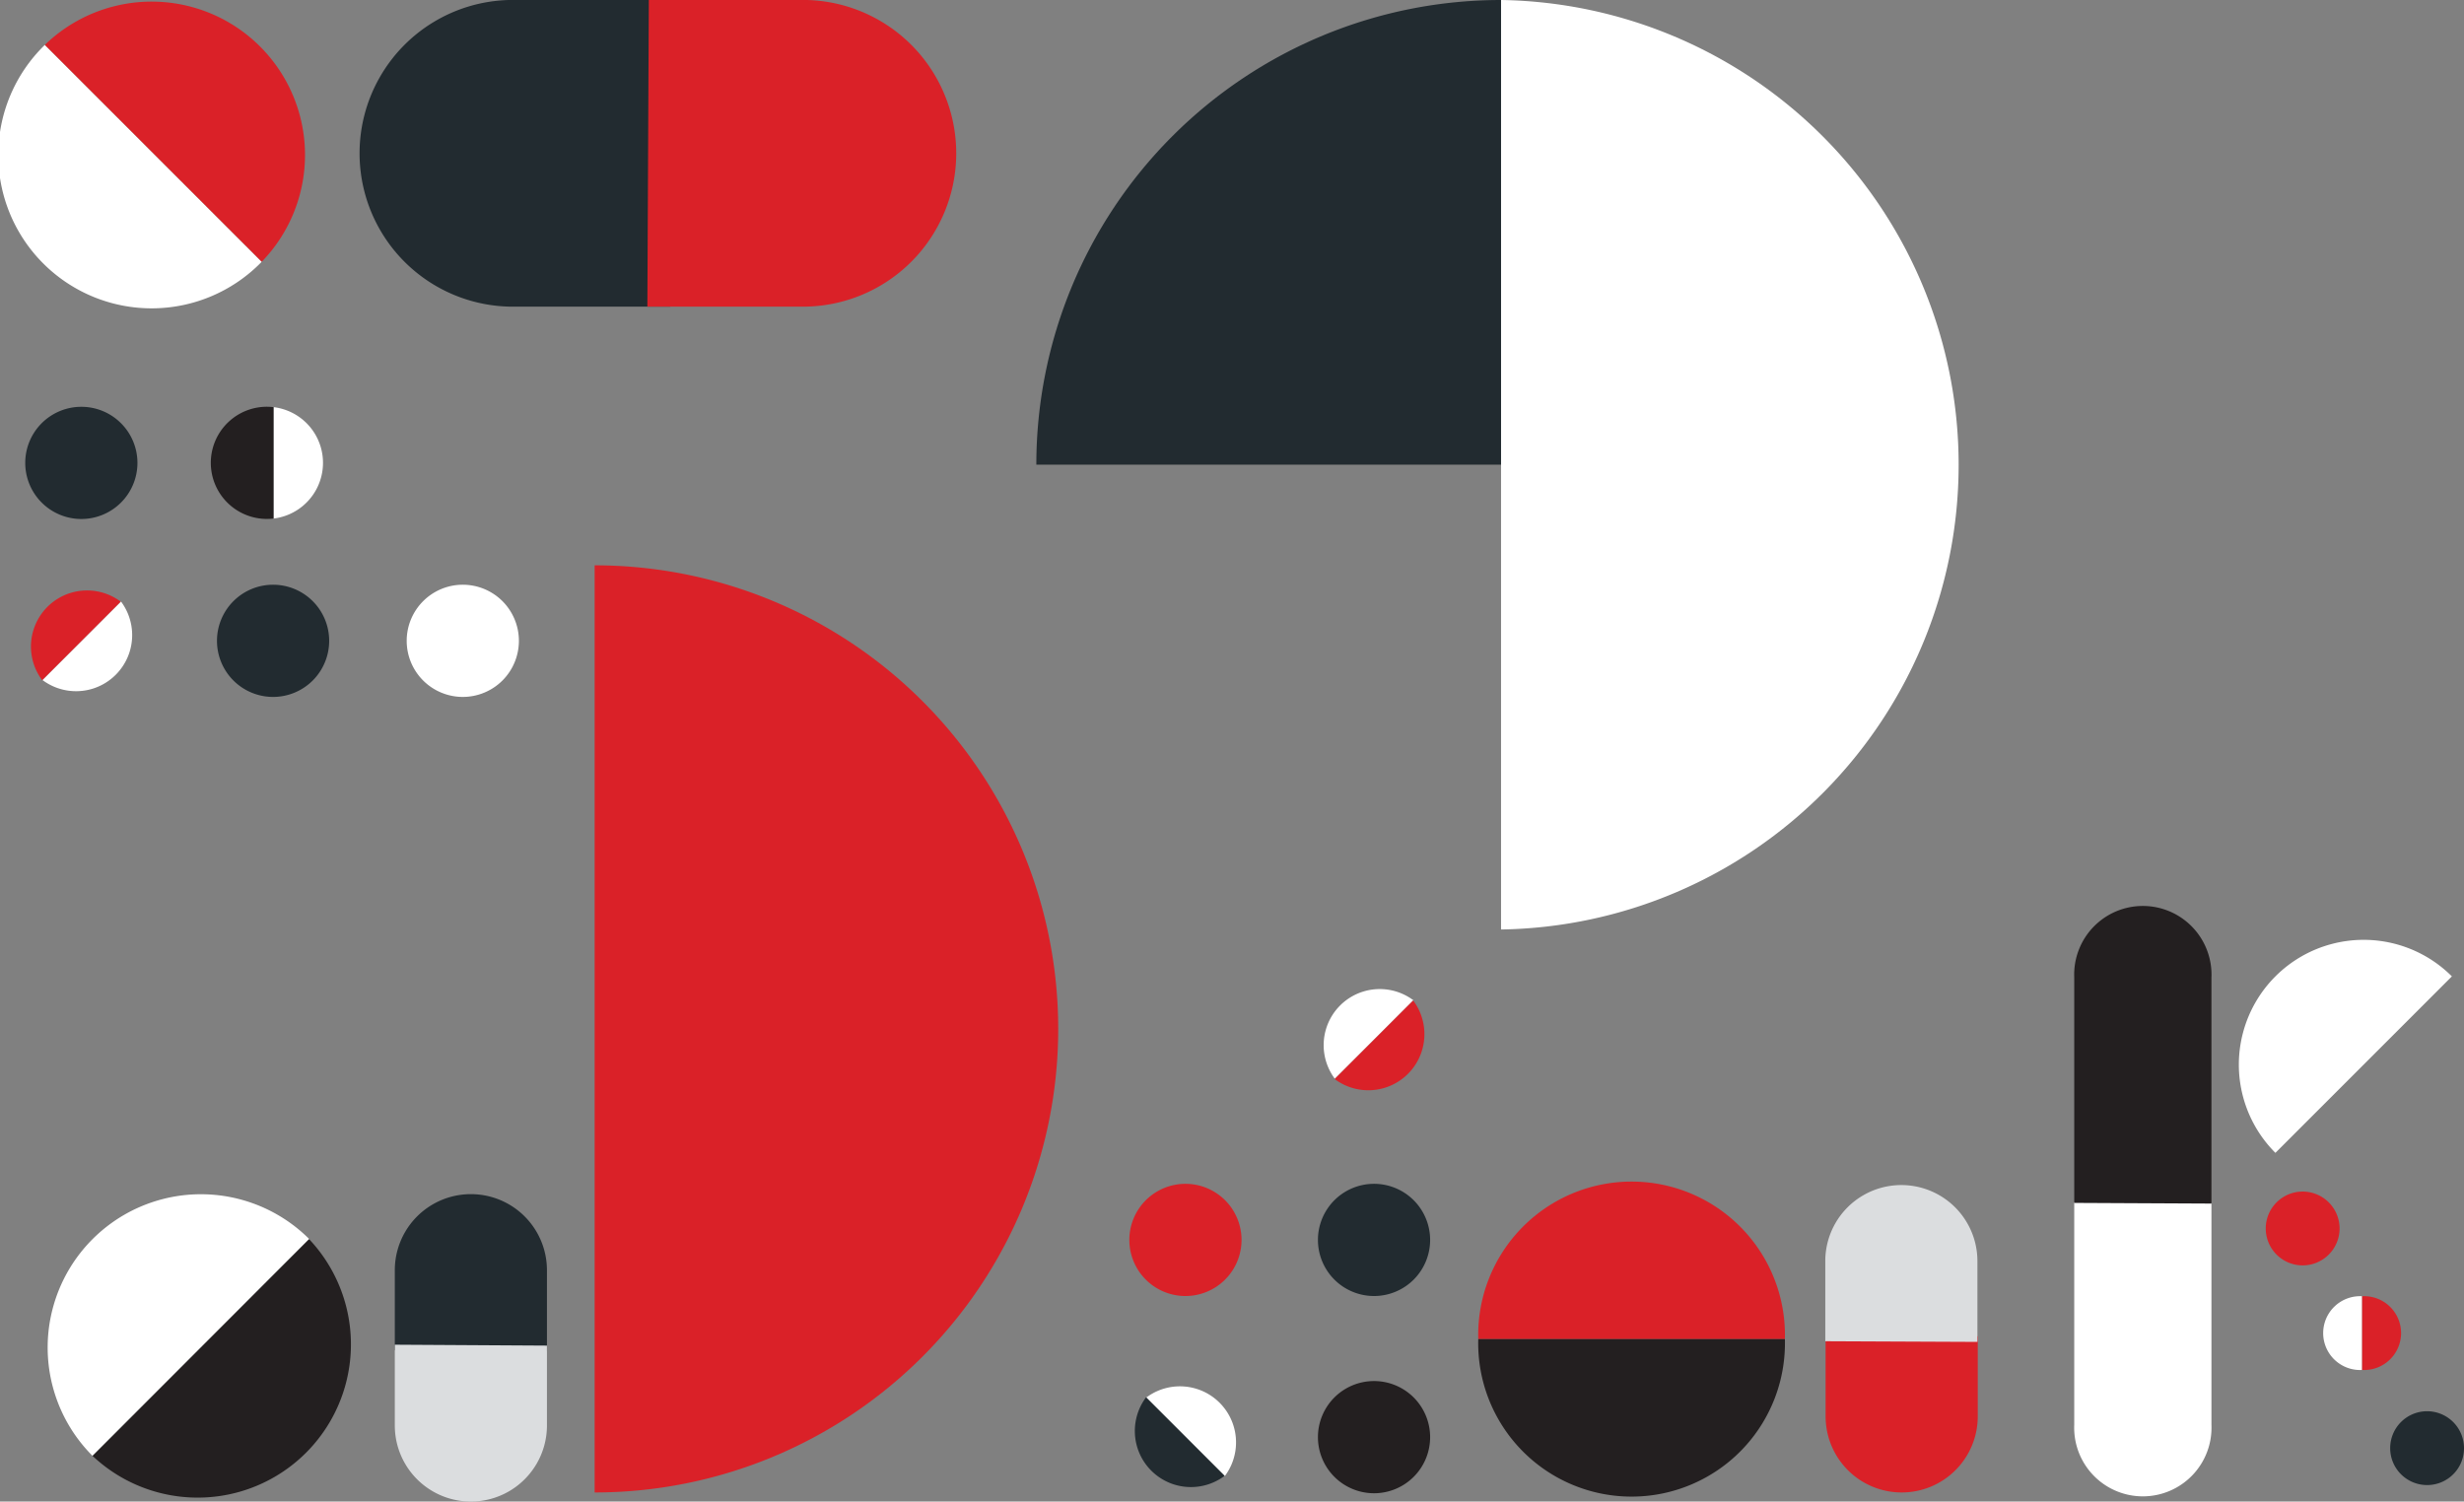 <svg id="Layer_1" data-name="Layer 1" xmlns="http://www.w3.org/2000/svg" xmlns:xlink="http://www.w3.org/1999/xlink" viewBox="0 0 219.62 133.84"><rect x="0" y="0" width="219.62" height="133.84" fill="#808080" stroke="none"/><defs><style>.cls-1{fill:none;}.cls-2{clip-path:url(#clip-path);}.cls-3{fill:#fff;}.cls-4{fill:#da2128;}.cls-5{fill:#231f20;}.cls-6{fill:#222b30;}.cls-7{fill:#dbdddf;}</style><clipPath id="clip-path" transform="translate(-573.75 -317.06)"><rect class="cls-1" x="573.75" y="317.06" width="219.62" height="133.84"/></clipPath></defs><g class="cls-2"><path class="cls-3" d="M597.08,340.39a13.67,13.67,0,1,1-19.33-19.33" transform="translate(-573.75 -317.06)"/><path class="cls-4" d="M577.75,321.06a13.67,13.67,0,0,1,19.33,19.33" transform="translate(-573.75 -317.06)"/><path class="cls-3" d="M582,446.83a13.66,13.66,0,1,1,19.32-19.32" transform="translate(-573.75 -317.06)"/><path class="cls-5" d="M601.3,427.51A13.66,13.66,0,0,1,582,446.83" transform="translate(-573.75 -317.06)"/><path class="cls-6" d="M633.62,317.06H619.1a13.67,13.67,0,0,0,0,27.33h14.39Z" transform="translate(-573.75 -317.06)"/><path class="cls-4" d="M631.45,344.39h13.49a13.67,13.67,0,1,0,0-27.33H631.58Z" transform="translate(-573.75 -317.06)"/><path class="cls-6" d="M586,358.32a5,5,0,1,1-5-5,5,5,0,0,1,5,5" transform="translate(-573.75 -317.06)"/><path class="cls-3" d="M598.13,353.35a5,5,0,0,1,0,9.93" transform="translate(-573.75 -317.06)"/><path class="cls-3" d="M584.53,370.67a5,5,0,0,1-7,7" transform="translate(-573.75 -317.06)"/><path class="cls-6" d="M603.09,374.18a5,5,0,1,1-5-5,5,5,0,0,1,5,5" transform="translate(-573.75 -317.06)"/><path class="cls-3" d="M620,374.18a5,5,0,1,1-5-5,5,5,0,0,1,5,5" transform="translate(-573.75 -317.06)"/><path class="cls-4" d="M626.75,367.45a41.32,41.32,0,1,1,0,82.64" transform="translate(-573.75 -317.06)"/><path class="cls-6" d="M622.5,437.49v-7.21a6.78,6.78,0,0,0-13.56,0v7.14Z" transform="translate(-573.75 -317.06)"/><path class="cls-7" d="M608.94,436.92v7.2a6.78,6.78,0,1,0,13.56,0V437Z" transform="translate(-573.75 -317.06)"/><path class="cls-3" d="M699.73,406.22a5,5,0,0,0-7,7" transform="translate(-573.75 -317.06)"/><path class="cls-3" d="M707.54,317.06a41.43,41.43,0,0,1,0,82.85V358.48" transform="translate(-573.75 -317.06)"/><path class="cls-6" d="M707.54,358.48H666.12a41.42,41.42,0,0,1,41.42-41.42" transform="translate(-573.75 -317.06)"/><path class="cls-4" d="M679.41,422.58a5,5,0,1,0,5,5,5,5,0,0,0-5-5" transform="translate(-573.75 -317.06)"/><path class="cls-3" d="M682.92,448.63a5,5,0,0,0-7-7" transform="translate(-573.75 -317.06)"/><path class="cls-6" d="M696.22,422.58a5,5,0,1,0,5,5,5,5,0,0,0-5-5" transform="translate(-573.75 -317.06)"/><path class="cls-5" d="M696.22,440.16a5,5,0,1,0,5,5,5,5,0,0,0-5-5" transform="translate(-573.75 -317.06)"/><path class="cls-4" d="M705.51,436.42a13.67,13.67,0,1,1,27.33,0" transform="translate(-573.75 -317.06)"/><path class="cls-5" d="M732.84,436.42a13.67,13.67,0,1,1-27.33,0" transform="translate(-573.75 -317.06)"/><path class="cls-4" d="M736.47,436.1v7.21a6.78,6.78,0,0,0,13.56,0v-7.14Z" transform="translate(-573.75 -317.06)"/><path class="cls-7" d="M750,436.67v-7.2a6.78,6.78,0,0,0-13.56,0v7.14Z" transform="translate(-573.75 -317.06)"/><path class="cls-3" d="M758.63,424.22v19.85a6.12,6.12,0,1,0,12.23,0V424.28Z" transform="translate(-573.75 -317.06)"/><path class="cls-5" d="M770.86,424.34V404.18a6.12,6.12,0,1,0-12.23,0v20.1Z" transform="translate(-573.75 -317.06)"/><path class="cls-4" d="M779,429.85a3.29,3.29,0,1,1,3.28-3.29,3.29,3.29,0,0,1-3.28,3.29" transform="translate(-573.75 -317.06)"/><path class="cls-6" d="M790.08,449.43a3.29,3.29,0,1,1,3.29-3.29,3.28,3.28,0,0,1-3.29,3.29" transform="translate(-573.75 -317.06)"/><path class="cls-3" d="M776.56,419.82a11.12,11.12,0,0,1,15.73-15.73" transform="translate(-573.75 -317.06)"/><path class="cls-5" d="M598.13,363.28a5,5,0,1,1,0-9.93" transform="translate(-573.75 -317.06)"/><path class="cls-4" d="M577.51,377.69a5,5,0,0,1,7-7" transform="translate(-573.75 -317.06)"/><path class="cls-6" d="M675.9,441.61a5,5,0,0,0,7,7" transform="translate(-573.75 -317.06)"/><path class="cls-4" d="M692.71,413.24a5,5,0,0,0,7-7" transform="translate(-573.75 -317.06)"/><path class="cls-3" d="M784.29,439.17a3.29,3.29,0,1,1,0-6.57" transform="translate(-573.75 -317.06)"/><path class="cls-4" d="M784.29,432.6a3.29,3.29,0,1,1,0,6.57" transform="translate(-573.75 -317.06)"/></g></svg>